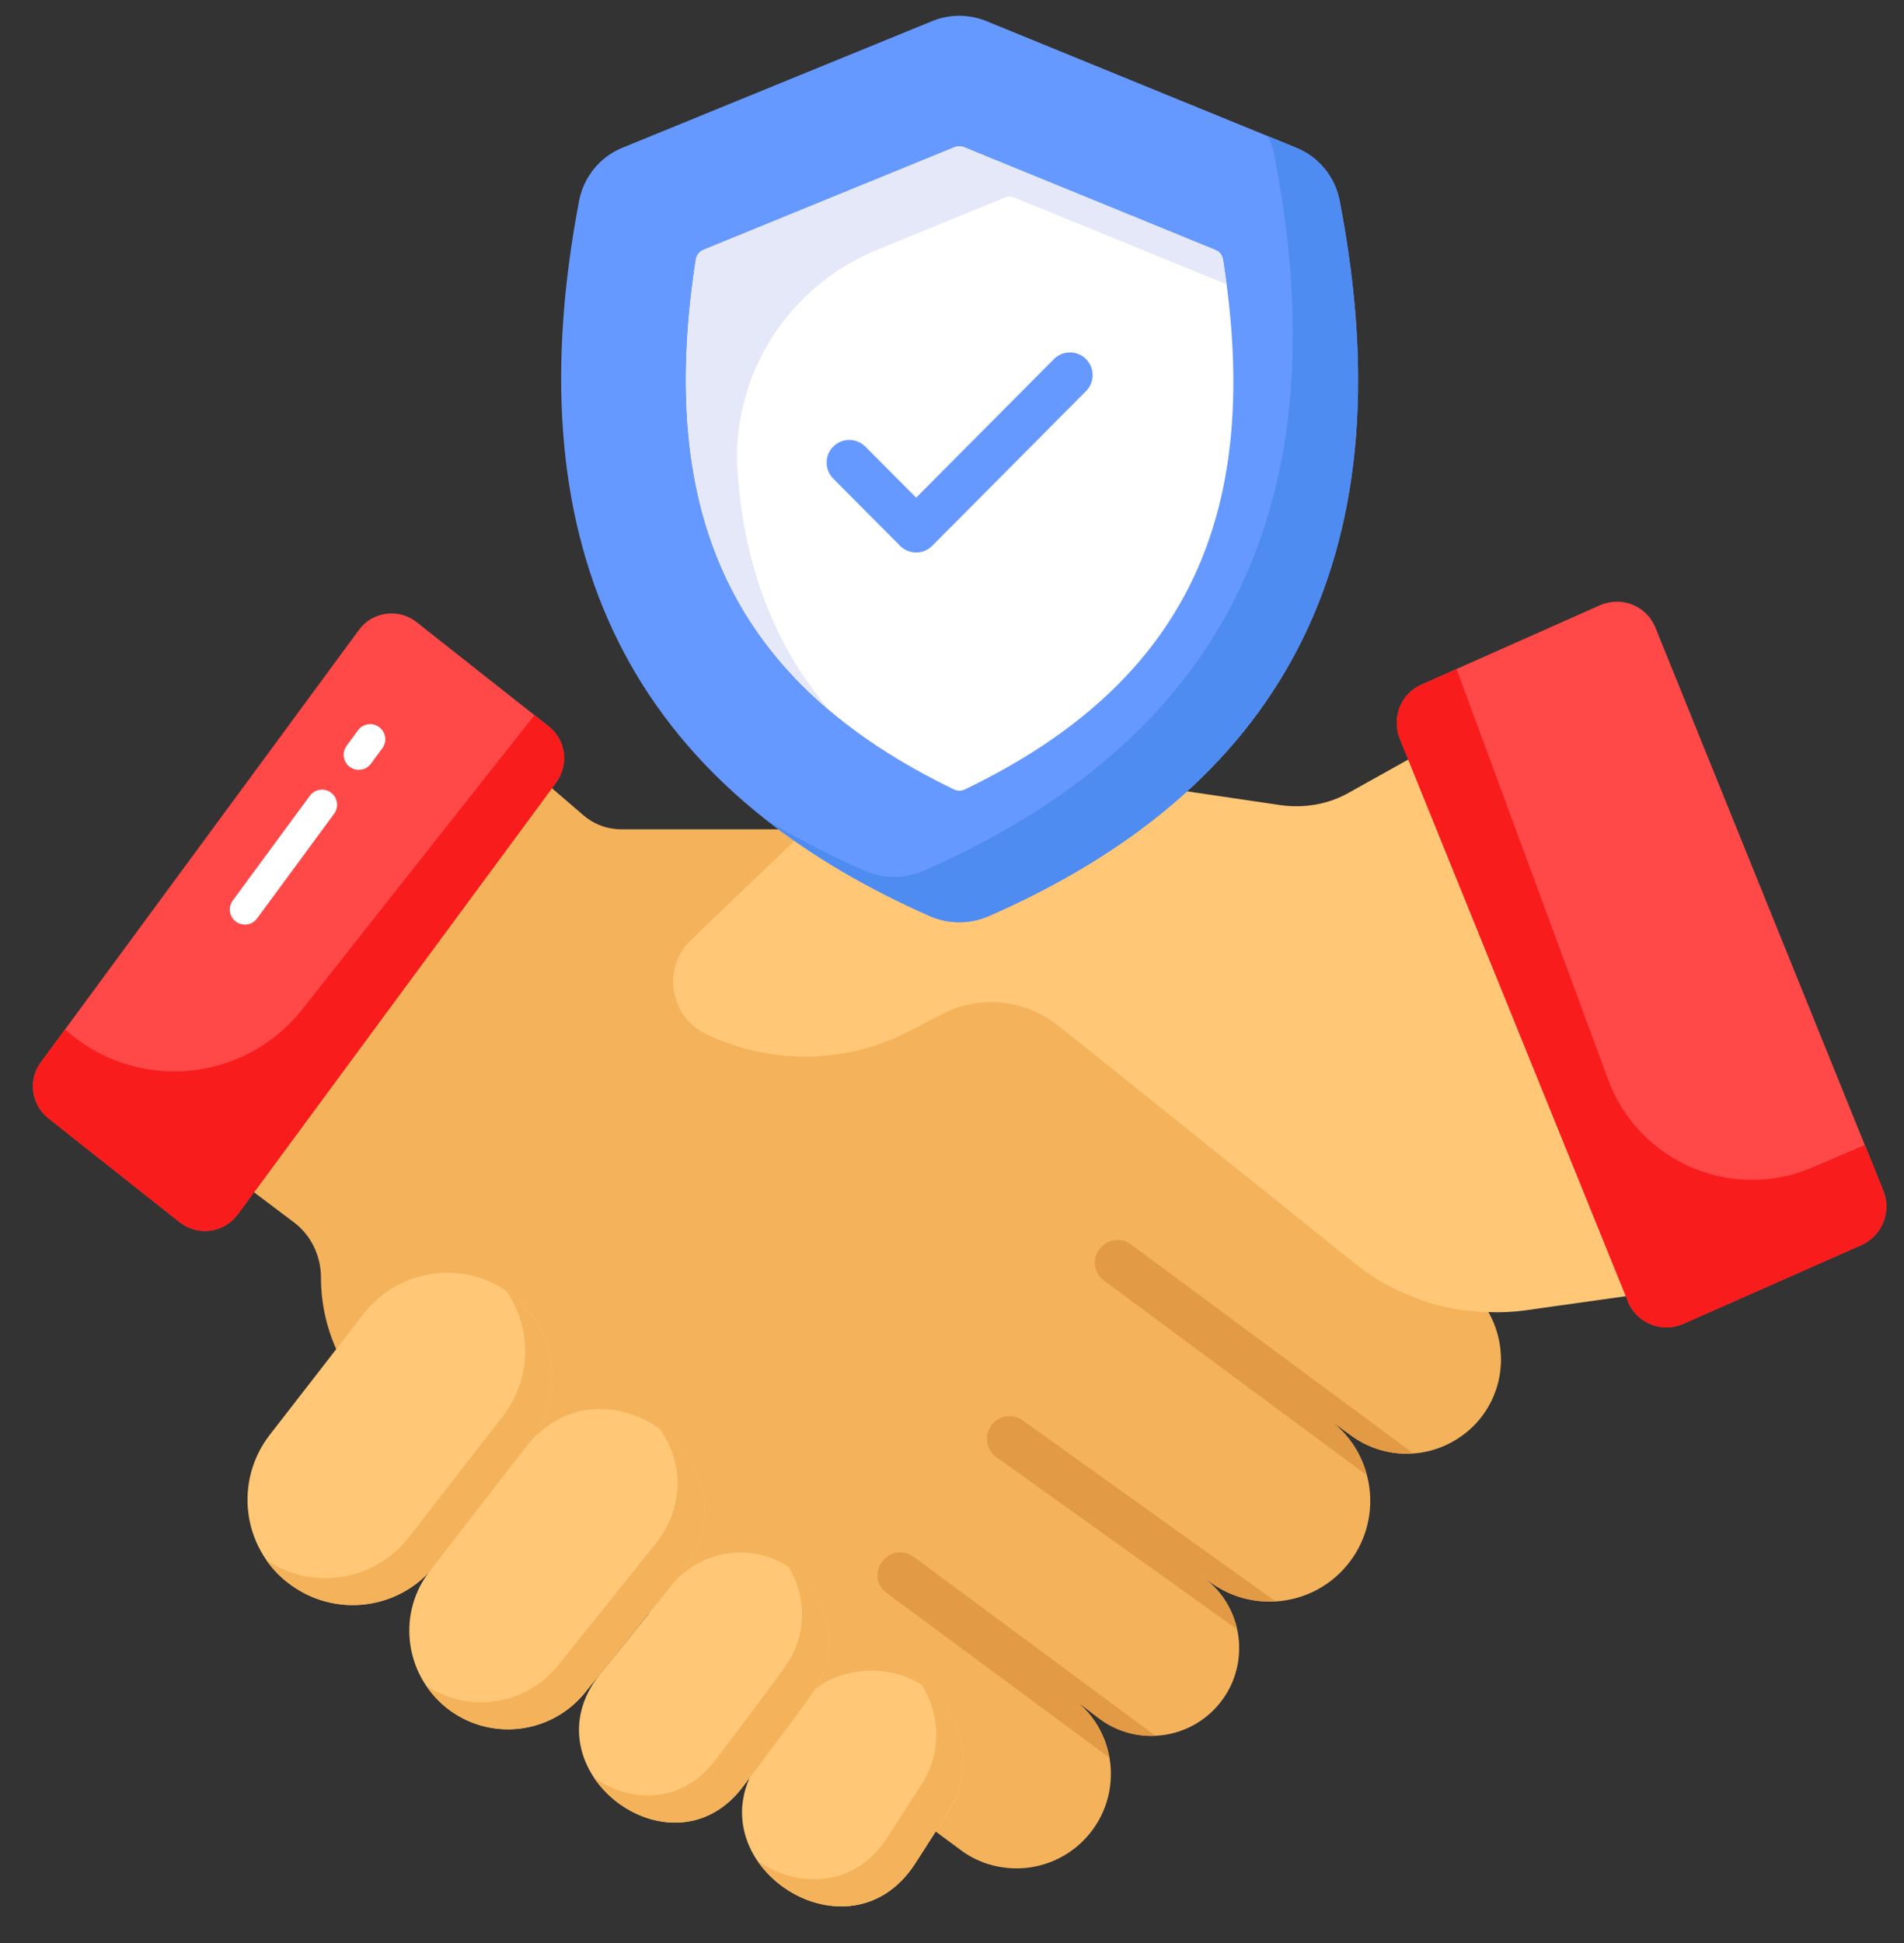 <svg width="50" height="51" viewBox="0 0 50 51" fill="none" xmlns="http://www.w3.org/2000/svg">
<rect x="0" y="0" width="50" height="51" fill="#333333" stroke="none"/>
<g clip-path="url(#clip0_10304_6753)">
<path d="M24.628 48.116L25.202 48.541C25.649 48.882 26.17 49.041 26.701 49.041C27.328 49.041 27.966 48.797 28.444 48.318C29.507 47.255 29.39 45.512 28.2 44.598L28.842 45.09C29.759 45.791 31.052 45.704 31.867 44.888C32.873 43.882 32.735 42.212 31.578 41.384L31.805 41.547C32.925 42.348 34.473 42.154 35.36 41.101C36.349 39.928 36.137 38.163 34.899 37.258L35.481 37.679C35.917 37.998 36.427 38.157 36.937 38.157C37.575 38.157 38.202 37.913 38.691 37.434C39.51 36.616 39.627 35.383 39.085 34.437L21.174 21.768H16.316C15.951 21.768 15.598 21.637 15.321 21.399L14.488 20.684L6.665 31.291L7.696 32.067C8.163 32.407 8.429 32.96 8.429 33.534C8.429 34.973 9.102 36.33 10.249 37.201L24.628 48.116Z" fill="#F4B25B"/>
<path d="M19.98 46.156C18.991 47.522 19.619 48.942 20.705 49.625C21.73 50.269 23.164 50.256 24.029 48.919C24.081 48.839 24.968 47.461 24.912 47.548C25.607 46.492 25.348 44.959 24.2 44.221C23.101 43.519 21.694 43.945 21.319 44.445C21.223 44.519 19.98 46.156 19.98 46.156Z" fill="#FFC776"/>
<path d="M24.909 47.54C24.909 47.54 24.084 48.842 24.028 48.921C23.163 50.255 21.727 50.27 20.703 49.62C20.385 49.421 20.099 49.151 19.893 48.842C19.925 48.866 19.957 48.889 19.996 48.913C21.02 49.556 22.457 49.548 23.322 48.207C23.369 48.127 24.203 46.834 24.203 46.834C24.719 46.048 24.711 45.009 24.203 44.223C25.346 44.961 25.607 46.485 24.909 47.54Z" fill="#F4B25B"/>
<path d="M21.365 44.401C22.052 43.397 21.856 41.97 20.834 41.212C19.824 40.458 18.399 40.649 17.624 41.627C17.557 41.709 15.634 44.091 15.753 43.944C14.767 45.183 15.232 46.543 16.181 47.284C17.137 48.031 18.583 48.148 19.526 46.877C19.607 46.769 21.338 44.481 21.365 44.401Z" fill="#FFC776"/>
<path d="M21.361 44.395C21.338 44.482 19.608 46.768 19.528 46.871C18.584 48.149 17.139 48.03 16.179 47.283C15.957 47.109 15.758 46.895 15.6 46.665C16.544 47.324 17.917 47.379 18.814 46.165C18.901 46.053 20.631 43.768 20.655 43.688C21.187 42.919 21.195 41.903 20.703 41.125C20.75 41.149 20.798 41.18 20.838 41.212C21.854 41.966 22.052 43.395 21.361 44.395Z" fill="#F4B25B"/>
<path d="M11.441 41.064C10.505 42.265 8.773 42.488 7.561 41.542C6.36 40.607 6.147 38.874 7.083 37.663C7.145 37.583 9.722 34.264 9.559 34.474C10.495 33.273 12.238 33.05 13.439 33.985C14.643 34.933 14.856 36.657 13.918 37.875C13.35 38.606 11.314 41.227 11.441 41.064Z" fill="#FFC776"/>
<path d="M13.917 37.879C13.393 38.561 11.576 40.879 11.441 41.069C10.504 42.268 8.774 42.49 7.56 41.545C7.33 41.371 7.139 41.164 6.988 40.942C8.187 41.768 9.83 41.514 10.734 40.355C10.861 40.196 12.671 37.855 13.211 37.172C13.973 36.172 13.973 34.847 13.29 33.879C13.338 33.918 13.393 33.95 13.441 33.99C14.639 34.934 14.853 36.657 13.917 37.879Z" fill="#F4B25B"/>
<path d="M13.778 38.018C14.816 36.668 16.354 36.772 17.392 37.552C18.466 38.359 19.004 39.891 17.892 41.281C17.827 41.361 15.196 44.634 15.362 44.427C14.458 45.543 12.832 45.713 11.716 44.821C10.602 43.914 10.432 42.31 11.301 41.218C12.478 39.698 13.859 37.914 13.778 38.018Z" fill="#FFC776"/>
<path d="M17.893 41.278C17.83 41.365 15.504 44.246 15.361 44.429C14.457 45.54 12.83 45.714 11.719 44.817C11.512 44.651 11.338 44.46 11.203 44.254C12.306 44.984 13.806 44.77 14.655 43.714C14.806 43.532 17.115 40.651 17.179 40.571C18.036 39.508 17.917 38.349 17.33 37.508C17.354 37.524 17.369 37.54 17.393 37.556C18.465 38.357 19.004 39.889 17.893 41.278Z" fill="#F4B25B"/>
<path d="M37.1 19.871L35.429 20.802C34.887 21.113 34.258 21.216 33.653 21.137L30.573 20.683L21.489 21.463L21.171 21.774L18.145 24.671C17.827 24.982 17.676 25.372 17.676 25.77C17.676 26.327 17.986 26.884 18.551 27.147C20.263 27.967 22.261 27.927 23.925 27.043L24.721 26.63C25.716 26.104 26.91 26.224 27.786 26.924L28.192 27.242L35.58 33.165C35.97 33.475 36.392 33.738 36.854 33.937C37.005 34.001 37.164 34.065 37.307 34.12C37.427 34.16 37.554 34.208 37.682 34.24C37.817 34.279 37.96 34.311 38.096 34.335C38.263 34.367 38.438 34.399 38.613 34.407C38.764 34.431 38.924 34.439 39.083 34.439C39.393 34.455 39.712 34.439 40.022 34.399L42.848 34.001C42.816 33.953 42.785 33.897 42.761 33.834L37.1 19.871Z" fill="#FFC776"/>
<path d="M35.481 37.682L34.901 37.261C35.417 37.634 35.75 38.157 35.893 38.721L28.996 33.618C28.726 33.427 28.671 33.055 28.869 32.793C29.068 32.523 29.441 32.467 29.703 32.666L37.115 38.15C37.06 38.157 36.996 38.157 36.941 38.157C36.425 38.157 35.917 37.999 35.481 37.682Z" fill="#E29A44"/>
<path d="M32.489 42.768L26.171 38.252C25.901 38.062 25.838 37.689 26.028 37.419C26.219 37.15 26.592 37.094 26.861 37.285L33.496 42.031C32.909 42.07 32.314 41.911 31.806 41.546L31.576 41.388C32.06 41.737 32.369 42.237 32.489 42.768Z" fill="#E29A44"/>
<path d="M49.457 31.255L43.477 16.485C43.246 15.9 42.584 15.636 42.01 15.889L37.344 17.963C36.792 18.195 36.538 18.834 36.759 19.386C38.442 23.544 41.065 30.006 42.736 34.123C42.735 34.121 42.734 34.119 42.733 34.117C42.739 34.13 42.743 34.14 42.749 34.156C42.771 34.223 42.805 34.278 42.838 34.333C43.124 34.785 43.709 34.973 44.217 34.741L48.883 32.678C49.424 32.436 49.677 31.807 49.457 31.255ZM42.742 34.139C42.749 34.155 42.75 34.159 42.742 34.139V34.139Z" fill="#FF4848"/>
<path d="M49.457 31.253L48.973 30.054L47.592 30.644C45.472 31.55 43.026 30.496 42.227 28.333L38.25 17.562L37.346 17.967C36.79 18.197 36.536 18.832 36.758 19.388C38.441 23.547 41.068 29.999 42.734 34.118C42.742 34.126 42.742 34.134 42.742 34.142C42.742 34.15 42.75 34.15 42.75 34.15V34.157C42.774 34.221 42.806 34.277 42.838 34.332C43.123 34.785 43.711 34.975 44.218 34.745L48.885 32.681C49.425 32.435 49.679 31.808 49.457 31.253Z" fill="#F91C1C"/>
<path d="M14.414 19.071L10.938 16.329C10.47 15.957 9.779 16.053 9.428 16.531L1.073 27.883C0.733 28.339 0.818 28.988 1.265 29.349L4.719 32.081C5.198 32.453 5.878 32.368 6.239 31.879C7.659 29.953 12.513 23.373 14.605 20.538C14.945 20.07 14.86 19.422 14.414 19.071Z" fill="#FF4848"/>
<path d="M14.607 20.539C12.512 23.372 7.663 29.952 6.242 31.881C5.877 32.365 5.195 32.452 4.718 32.079L1.266 29.349C0.822 28.992 0.735 28.341 1.076 27.881L1.711 27.023C3.55 28.678 6.405 28.435 7.939 26.493L14.036 18.77L14.417 19.071C14.861 19.42 14.949 20.071 14.607 20.539Z" fill="#F91C1C"/>
<path d="M6.431 24.27C6.349 24.27 6.267 24.245 6.196 24.193C6.02 24.063 5.982 23.814 6.112 23.638L8.136 20.888C8.266 20.712 8.514 20.674 8.691 20.804C8.867 20.934 8.905 21.182 8.775 21.359L6.751 24.108C6.673 24.214 6.553 24.27 6.431 24.27Z" fill="white"/>
<path d="M9.421 20.208C9.339 20.208 9.257 20.183 9.186 20.131C9.01 20.001 8.972 19.753 9.102 19.576L9.401 19.169C9.531 18.993 9.779 18.955 9.956 19.085C10.133 19.215 10.171 19.463 10.041 19.64L9.741 20.047C9.663 20.152 9.543 20.208 9.421 20.208Z" fill="white"/>
<path d="M29.131 46.135L23.29 41.817C23.012 41.627 22.965 41.254 23.163 40.992C23.361 40.722 23.735 40.666 23.996 40.865L30.345 45.563C29.822 45.587 29.29 45.436 28.846 45.095L28.203 44.603C28.719 45 29.036 45.547 29.131 46.135Z" fill="#E29A44"/>
<path d="M15.207 5.272C15.326 4.647 15.752 4.12 16.342 3.879L24.483 0.553C24.937 0.368 25.446 0.368 25.9 0.553L34.046 3.881C34.634 4.121 35.059 4.645 35.18 5.268C37.043 14.877 33.449 20.773 25.963 24.047C25.471 24.262 24.912 24.262 24.421 24.046C16.153 20.413 13.557 13.933 15.207 5.272Z" fill="#6699FF"/>
<path d="M25.965 24.047C25.473 24.261 24.909 24.261 24.417 24.047C22.75 23.308 21.306 22.459 20.092 21.499C20.893 21.983 21.766 22.444 22.711 22.856C23.203 23.071 23.758 23.071 24.25 22.856C31.734 19.579 35.33 13.682 33.465 4.078C33.433 3.896 33.369 3.729 33.29 3.57L34.044 3.88C34.631 4.118 35.06 4.642 35.179 5.269C37.044 14.872 33.449 20.769 25.965 24.047Z" fill="#4E8CF2"/>
<path d="M25.052 20.721C19.332 17.96 17.216 13.62 18.275 6.808C18.292 6.699 18.366 6.603 18.469 6.561L25.073 3.863C25.149 3.832 25.234 3.832 25.309 3.863L31.922 6.564C32.024 6.606 32.098 6.701 32.116 6.81C33.153 13.337 31.305 17.854 25.337 20.721C25.249 20.764 25.14 20.763 25.052 20.721Z" fill="white"/>
<path d="M32.211 7.461L26.631 5.183C26.552 5.151 26.473 5.151 26.393 5.183L23.036 6.556C20.679 7.516 19.187 9.882 19.369 12.421C19.552 14.889 20.338 16.945 21.774 18.636C18.552 15.913 17.457 12.112 18.274 6.81C18.29 6.699 18.369 6.604 18.473 6.556L25.076 3.858C25.147 3.834 25.234 3.834 25.306 3.858L31.925 6.564C32.028 6.604 32.099 6.699 32.115 6.81C32.147 7.032 32.179 7.247 32.211 7.461Z" fill="#E5E8F9"/>
<path d="M24.059 14.502C23.901 14.502 23.749 14.439 23.637 14.327L21.881 12.562C21.649 12.329 21.65 11.952 21.883 11.721C22.116 11.489 22.493 11.49 22.725 11.723L24.059 13.063L27.676 9.426C27.908 9.192 28.284 9.191 28.517 9.423C28.751 9.655 28.752 10.032 28.52 10.265L24.481 14.326C24.369 14.439 24.218 14.502 24.059 14.502Z" fill="#6699FF"/>
</g>
<defs>
<clipPath id="clip0_10304_6753">
<rect width="50" height="51" fill="white"/>
</clipPath>
</defs>
</svg>
